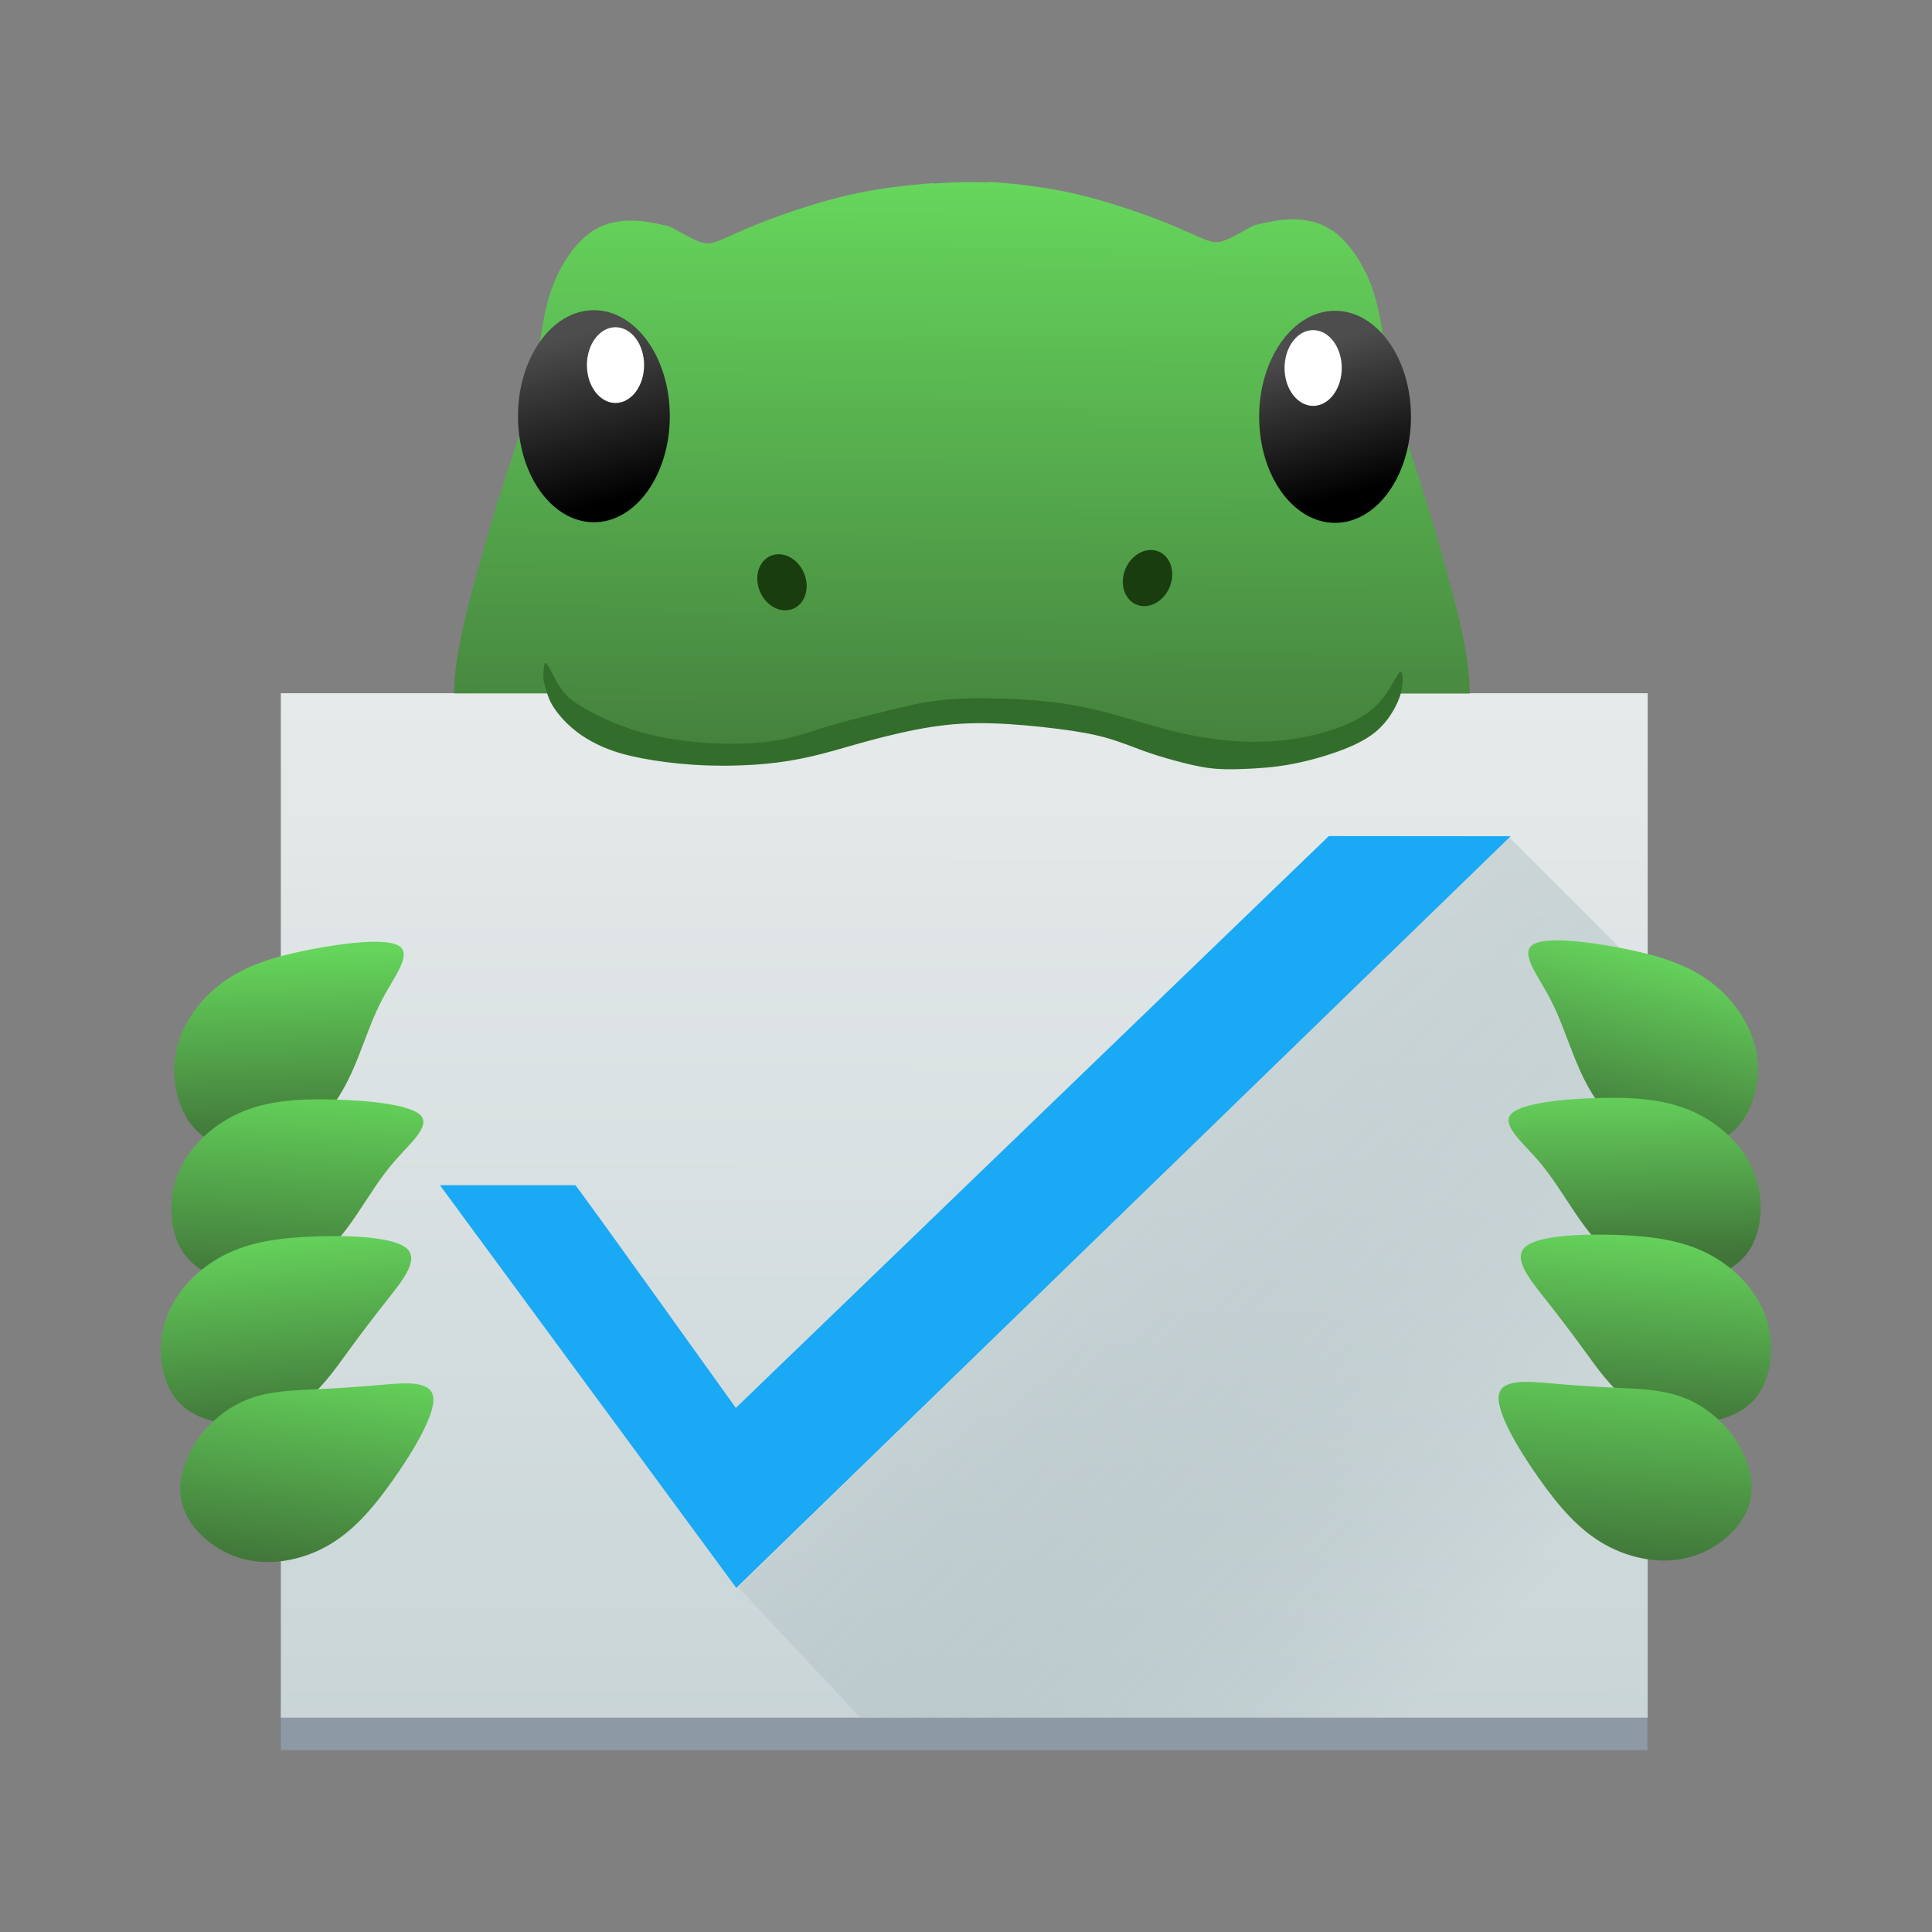 <svg width="48" height="48" version="1.1" viewBox="0 0 12.7 12.7" xmlns="http://www.w3.org/2000/svg">
<rect x="0" y="0" width="12.7" height="12.7" fill="#808080" stroke="none"/>
<!--
SPDX-FileCopyrightText: 2025 Jenny Aunola <jenny.aunola@hotmail.com>
SPDX-License-Identifier: CC-BY-SA-4.0
-->
    <defs>
        <linearGradient id="linearGradient5" x1="104.519" x2="104.21" y1="65.351" y2="129.238" gradientTransform="matrix(.078 0 0 .078 -1.769 -4.631)" gradientUnits="userSpaceOnUse">
            <stop stop-color="#66d65c" offset=".15"/>
            <stop stop-color="#407539" offset="1"/>
        </linearGradient>
        <linearGradient id="linearGradient8" x1="54.493" x2="54.992" y1="138.261" y2="153.501" gradientUnits="userSpaceOnUse">
            <stop stop-color="#65d65b" offset="0"/>
            <stop stop-color="#407439" offset="1"/>
        </linearGradient>
        <linearGradient id="linearGradient8-6" x1="52.097" x2="54.992" y1="137.689" y2="153.501" gradientUnits="userSpaceOnUse">
            <stop stop-color="#65d65b" offset="0"/>
            <stop stop-color="#407439" offset="1"/>
        </linearGradient>
        <linearGradient id="linearGradient8-3" x1="50.983" x2="54.992" y1="138.541" y2="153.501" gradientUnits="userSpaceOnUse">
            <stop stop-color="#66d65c" offset="0"/>
            <stop stop-color="#407439" offset="1"/>
        </linearGradient>
        <linearGradient id="linearGradient8-3-8" x1="60.468" x2="45.507" y1="148.025" y2="144.016" gradientUnits="userSpaceOnUse">
            <stop stop-color="#66d65c" offset="0"/>
            <stop stop-color="#407439" offset="1"/>
        </linearGradient>
        <linearGradient id="linearGradient8-9" x1="59.905" x2="45.507" y1="150.806" y2="144.016" gradientUnits="userSpaceOnUse">
            <stop stop-color="#66d65c" offset="0"/>
            <stop stop-color="#407439" offset="1"/>
        </linearGradient>
        <linearGradient id="linearGradient9" x1="50.983" x2="54.992" y1="138.541" y2="153.501" gradientUnits="userSpaceOnUse">
            <stop stop-color="#67d65d" offset="0"/>
            <stop stop-color="#407439" offset="1"/>
        </linearGradient>
        <linearGradient id="linearGradient10" x1="51.879" x2="55.304" y1="137.887" y2="153.137" gradientUnits="userSpaceOnUse">
            <stop stop-color="#67d65d" offset="0"/>
            <stop stop-color="#407439" offset=".858"/>
        </linearGradient>
        <linearGradient id="linearGradient2" x1="39.45" x2="43.156" y1="20.734" y2="34.566" gradientTransform="matrix(.078 0 0 .078 .693 .587)" gradientUnits="userSpaceOnUse">
            <stop stop-color="#4d4d4d" offset="0"/>
            <stop offset="1"/>
        </linearGradient>
        <linearGradient id="linearGradient6" x1="102.299" x2="105.624" y1="21.488" y2="33.897" gradientTransform="matrix(.078 0 0 .078 .693 .587)" gradientUnits="userSpaceOnUse">
            <stop stop-color="#4d4d4d" offset="0"/>
            <stop offset="1"/>
        </linearGradient>
        <linearGradient id="linearGradient72" x1="75.607" x2="75.482" y1="34.246" y2="151.157" gradientTransform="matrix(.078 0 0 .078 .693 .587)" gradientUnits="userSpaceOnUse">
            <stop stop-color="#eceeee" offset="0"/>
            <stop stop-color="#c4d2d4" offset="1"/>
        </linearGradient>
        <linearGradient id="linearGradient119" x1="5.669" x2="9.945" y1="6.411" y2="10.687" gradientTransform="translate(0 -.106)" gradientUnits="userSpaceOnUse">
            <stop stop-color="#e2e8e9" offset="0"/>
            <stop stop-color="#829ca1" stop-opacity="0" offset="1"/>
        </linearGradient>
    </defs>
    <rect x="1.846" y="11.24" width="8.983" height=".265" fill="#8d9aa5"/>
    <rect x="1.846" y="4.557" width="8.985" height="6.734" fill="url(#linearGradient72)"/>
    <path d="m6.512 1.196c-0.009 1.866e-4 -0.018 0.001-0.027 0.003-0.109-0.004-0.216-0.002-0.337 0.007-0.018-0.003-0.037-8.804e-4 -0.059 0.001-0.121 0.011-0.309 0.029-0.51 0.075-0.201 0.046-0.417 0.12-0.566 0.178-0.149 0.058-0.232 0.101-0.289 0.123-0.057 0.022-0.088 0.022-0.137 0.002-0.049-0.02-0.117-0.06-0.154-0.08-0.037-0.02-0.043-0.02-0.086-0.029-0.043-0.009-0.123-0.028-0.212-0.026-0.089 0.002-0.188 0.023-0.278 0.097-0.091 0.074-0.174 0.2-0.224 0.334-0.051 0.134-0.069 0.275-0.092 0.418-0.023 0.143-0.051 0.288-0.092 0.438-0.042 0.151-0.097 0.308-0.151 0.477-0.054 0.169-0.106 0.351-0.163 0.555-0.057 0.204-0.118 0.432-0.141 0.641-0.006 0.05-0.009 0.099-0.009 0.148h0.626c0.048 0.074 0.105 0.143 0.175 0.2 0.148 0.12 0.351 0.181 0.618 0.209 0.268 0.028 0.6 0.021 0.852-0.025 0.252-0.046 0.424-0.132 0.633-0.184 0.209-0.052 0.455-0.071 0.695-0.065 0.24 0.006 0.474 0.037 0.692 0.105 0.218 0.068 0.421 0.172 0.68 0.203 0.258 0.031 0.572-0.012 0.793-0.098 0.221-0.086 0.351-0.215 0.424-0.338 0.001-0.002 0.002-0.004 0.004-0.006h0.485c-2.341e-4 -0.051-0.004-0.103-0.01-0.157-0.023-0.209-0.085-0.437-0.141-0.641-0.057-0.205-0.109-0.386-0.163-0.555-0.054-0.169-0.109-0.326-0.151-0.477-0.042-0.151-0.069-0.295-0.092-0.438-0.023-0.143-0.042-0.284-0.092-0.418-0.051-0.134-0.134-0.26-0.224-0.334-0.091-0.074-0.189-0.095-0.278-0.097-0.089-0.002-0.169 0.017-0.212 0.026-0.043 0.009-0.049 0.009-0.086 0.029-0.037 0.02-0.105 0.06-0.154 0.08-0.049 0.02-0.08 0.02-0.137-0.002-0.057-0.022-0.14-0.065-0.289-0.123-0.149-0.058-0.364-0.132-0.566-0.178-0.201-0.046-0.389-0.065-0.51-0.075-0.015-0.001-0.029-0.003-0.043-0.002z" fill="url(#linearGradient5)"/>
    <path d="m9.917 5.499-5.064 4.936 0.804 0.857h5.174v-4.878z" fill="url(#linearGradient119)"/>
    <path transform="matrix(.093 0 0 .084 -3.063 -5.372)" d="m51.573 153.691c-1.661 0.316-3.48 0.079-4.706-1.226-1.226-1.305-1.859-3.678-1.542-5.893 0.316-2.215 1.582-4.271 3.243-5.656 1.661-1.384 3.718-2.096 6.22-2.642s5.45-0.926 6.353-0.298c0.903 0.629-0.24 2.267-1.042 3.881-0.802 1.614-1.262 3.204-1.848 4.83-0.586 1.626-1.298 3.287-2.406 4.552-1.107 1.266-2.61 2.136-4.271 2.452z" fill="url(#linearGradient8)"/>
    <path transform="matrix(.091 .02 -.018 .082 -.317 -5.207)" d="m51.573 153.691c-1.661 0.316-3.48 0.079-4.706-1.226-1.226-1.305-1.859-3.678-1.542-5.893 0.316-2.215 1.582-4.271 3.243-5.656 1.661-1.384 3.718-2.096 6.22-2.642s5.45-0.926 6.353-0.298c0.903 0.629-0.24 2.267-1.042 3.881-0.802 1.614-1.262 3.204-1.848 4.83-0.586 1.626-1.298 3.287-2.406 4.552-1.107 1.266-2.61 2.136-4.271 2.452z" fill="url(#linearGradient8-6)"/>
    <path transform="matrix(.092 .015 -.014 .083 -1.028 -4.171)" d="m51.573 153.691c-1.661 0.316-3.48 0.079-4.706-1.226-1.226-1.305-1.859-3.678-1.542-5.893 0.316-2.215 1.582-4.271 3.243-5.656 1.661-1.384 3.718-2.096 6.22-2.642s5.45-0.926 6.46-0.212 0.081 2.524-0.721 4.138c-0.802 1.614-1.476 3.033-2.17 4.573-0.693 1.54-1.405 3.201-2.513 4.467-1.107 1.266-2.61 2.136-4.271 2.452z" fill="url(#linearGradient8-3)"/>
    <path transform="matrix(.038 -.085 -.076 -.034 11.013 19.083)" d="m51.573 153.691c-1.661 0.316-3.48 0.079-4.706-1.226-1.226-1.305-1.859-3.678-1.542-5.893 0.316-2.215 1.582-4.271 3.243-5.656 1.661-1.384 3.718-2.096 6.22-2.642s5.45-0.926 6.46-0.212 0.081 2.524-0.721 4.138c-0.802 1.614-1.476 3.033-2.17 4.573-0.693 1.54-1.405 3.201-2.513 4.467-1.107 1.266-2.61 2.136-4.271 2.452z" fill="url(#linearGradient8-3-8)"/>
    <path transform="matrix(-.093 0 0 .084 15.763 -5.381)" d="m51.573 153.691c-1.661 0.316-3.48 0.079-4.706-1.226-1.226-1.305-1.859-3.678-1.542-5.893 0.316-2.215 1.582-4.271 3.243-5.656 1.661-1.384 3.718-2.096 6.22-2.642s5.45-0.926 6.353-0.298c0.903 0.629-0.24 2.267-1.042 3.881-0.802 1.614-1.262 3.204-1.848 4.83-0.586 1.626-1.298 3.287-2.406 4.552-1.107 1.266-2.61 2.136-4.271 2.452z" fill="url(#linearGradient9)"/>
    <path transform="matrix(-.091 .02 .018 .082 13.017 -5.217)" d="m51.573 153.691c-1.661 0.316-3.48 0.079-4.706-1.226-1.226-1.305-1.859-3.678-1.542-5.893 0.316-2.215 1.582-4.271 3.243-5.656 1.661-1.384 3.718-2.096 6.22-2.642s5.45-0.926 6.353-0.298c0.903 0.629-0.24 2.267-1.042 3.881-0.802 1.614-1.262 3.204-1.848 4.83-0.586 1.626-1.298 3.287-2.406 4.552-1.107 1.266-2.61 2.136-4.271 2.452z" fill="url(#linearGradient10)"/>
    <path transform="matrix(-.092 .015 .014 .083 13.728 -4.181)" d="m51.573 153.691c-1.661 0.316-3.48 0.079-4.706-1.226-1.226-1.305-1.859-3.678-1.542-5.893 0.316-2.215 1.582-4.271 3.243-5.656 1.661-1.384 3.718-2.096 6.22-2.642s5.45-0.926 6.46-0.212 0.081 2.524-0.721 4.138c-0.802 1.614-1.476 3.033-2.17 4.573-0.693 1.54-1.405 3.201-2.513 4.467-1.107 1.266-2.61 2.136-4.271 2.452z" fill="url(#linearGradient9)"/>
    <path transform="matrix(-.038 -.085 .076 -.034 1.687 19.073)" d="m51.573 153.691c-1.661 0.316-3.48 0.079-4.706-1.226-1.226-1.305-1.859-3.678-1.542-5.893 0.316-2.215 1.582-4.271 3.243-5.656 1.661-1.384 3.718-2.096 6.22-2.642s5.45-0.926 6.46-0.212 0.081 2.524-0.721 4.138c-0.802 1.614-1.476 3.033-2.17 4.573-0.693 1.54-1.405 3.201-2.513 4.467-1.107 1.266-2.61 2.136-4.271 2.452z" fill="url(#linearGradient8-9)"/>
    <ellipse cx="3.904" cy="2.736" rx=".499" ry=".697" fill="url(#linearGradient2)"/>
    <ellipse cx="8.776" cy="2.74" rx=".499" ry=".697" fill="url(#linearGradient6)"/>
    <ellipse cx="4.046" cy="2.4" rx=".188" ry=".249" fill="#fff"/>
    <ellipse cx="8.632" cy="2.419" rx=".188" ry=".249" fill="#fff"/>
    <ellipse transform="rotate(-23.145)" cx="3.222" cy="5.54" rx=".157" ry=".189" fill="#1a3d10"/>
    <ellipse transform="matrix(-.92 -.393 -.393 .92 0 0)" cx="-8.426" cy=".531" rx=".157" ry=".189" fill="#1a3d10"/>
    <path transform="matrix(.078 0 0 .078 .693 .628)" d="m36.915 49.248s0.28 1.286 0.657 1.972c0.378 0.685 0.993 1.412 1.678 2.014s1.44 1.077 2.251 1.468c0.811 0.392 1.678 0.699 2.825 0.965 1.147 0.266 2.573 0.489 3.971 0.629 1.398 0.14 2.769 0.196 4.167 0.182 1.398-0.014 2.825-0.098 4.153-0.266 1.328-0.168 2.559-0.419 3.803-0.741s2.503-0.713 4.069-1.133c1.566-0.419 3.44-0.867 5.174-1.133 1.734-0.266 3.328-0.35 5.132-0.294 1.804 0.056 3.817 0.252 5.467 0.461 1.65 0.21 2.936 0.433 4.083 0.755 1.147 0.322 2.153 0.741 3.076 1.077 0.923 0.336 1.762 0.587 2.685 0.839 0.923 0.252 1.93 0.503 2.867 0.629 0.937 0.126 1.804 0.126 2.936 0.084 1.133-0.042 2.531-0.126 4.041-0.406 1.51-0.28 3.132-0.755 4.391-1.244 1.258-0.489 2.153-0.993 2.839-1.594 0.685-0.601 1.161-1.3 1.496-1.93s0.531-1.189 0.612-1.825c0.081-0.637 0.046-1.351-0.192-1.181-0.238 0.17-0.679 1.225-1.361 2.116s-1.605 1.618-2.933 2.219c-1.328 0.601-3.062 1.077-4.768 1.328-1.706 0.252-3.384 0.28-5.048 0.154s-3.314-0.405-5.006-0.825-3.426-0.979-5.006-1.412-3.006-0.741-4.517-0.951c-1.51-0.21-3.104-0.322-4.852-0.378-1.748-0.056-3.65-0.056-5.342 0.14-1.692 0.196-3.174 0.587-4.74 0.979-1.566 0.392-3.216 0.783-4.684 1.231-1.468 0.447-2.755 0.951-4.517 1.217-1.762 0.266-3.999 0.294-6.055 0.14-2.056-0.154-3.929-0.489-5.621-1.021-1.692-0.531-3.202-1.258-4.243-1.856-1.041-0.597-1.611-1.064-2.112-1.832-0.501-0.768-0.932-1.836-1.15-1.982s-0.223 0.629-0.228 1.404z" fill="#326d2c"/>
    <path d="m9.93 5.497-5.09 4.941-1.948-2.647h0.89c0.01 0.003 1.055 1.464 1.055 1.464l3.898-3.759z" fill="#1aa9f4" stroke-width=".519"/>
</svg>
